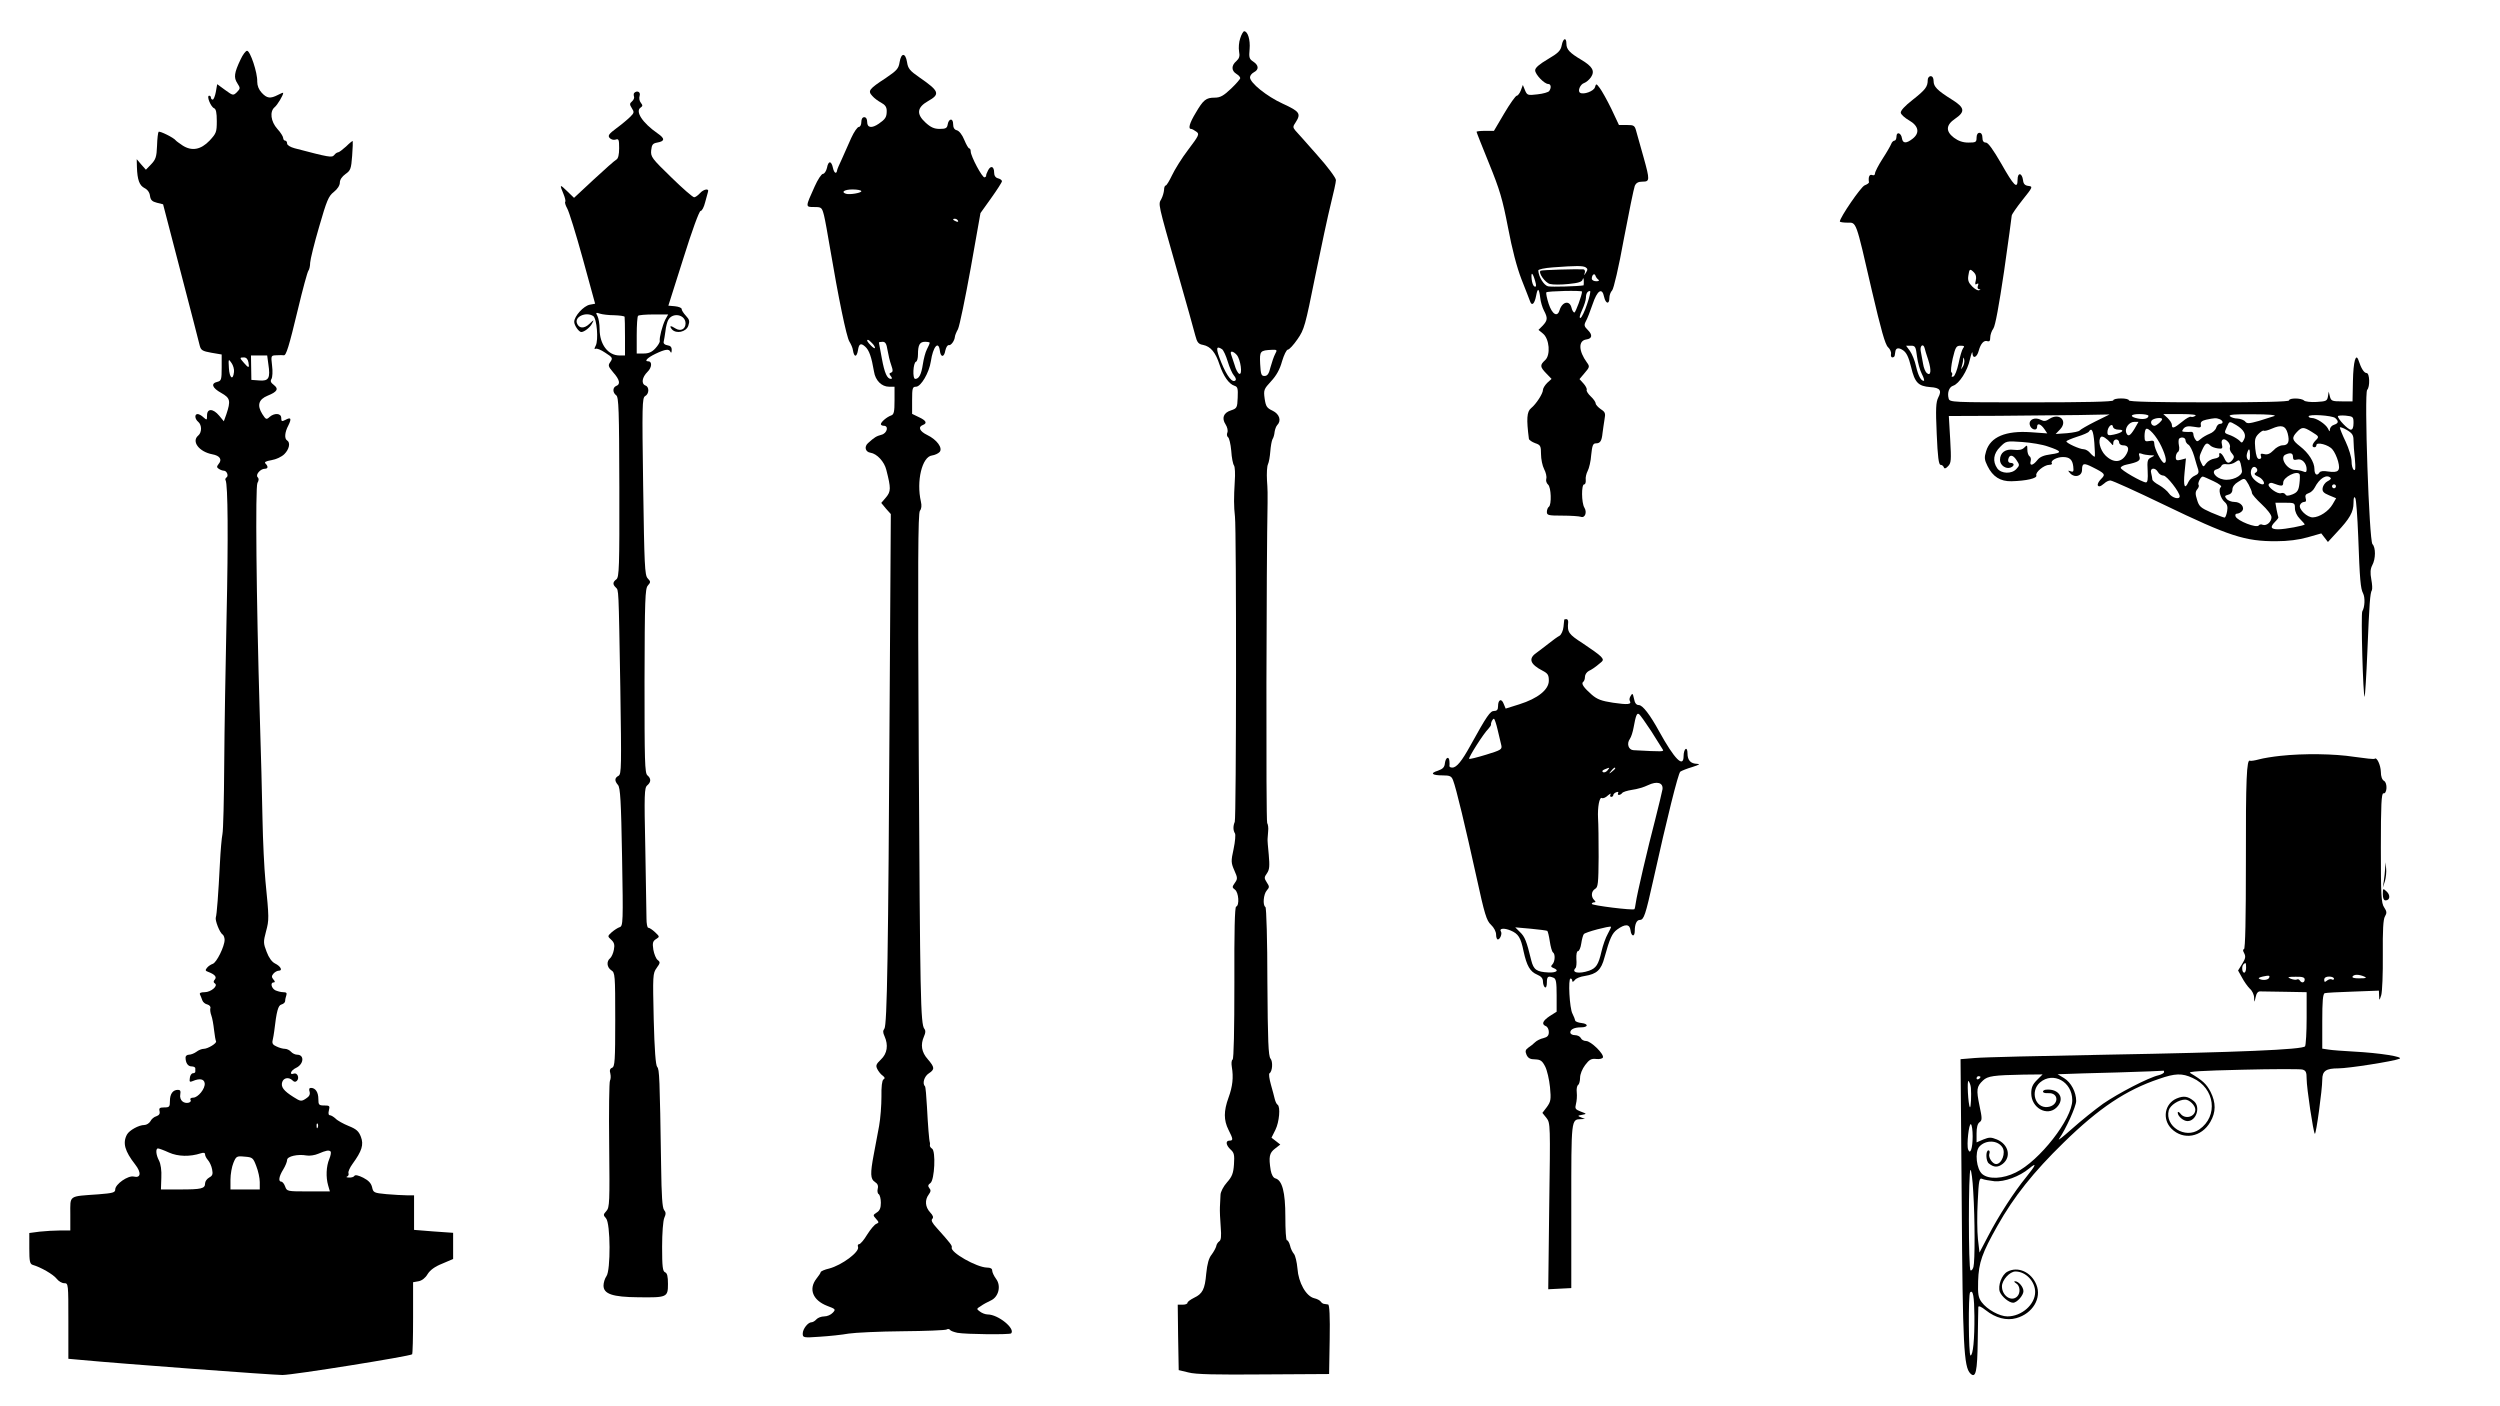 <?xml version="1.0" standalone="no"?>
<!DOCTYPE svg PUBLIC "-//W3C//DTD SVG 20010904//EN"
 "http://www.w3.org/TR/2001/REC-SVG-20010904/DTD/svg10.dtd">
<svg version="1.0" xmlns="http://www.w3.org/2000/svg"
 width="1280pt" height="720pt" viewBox="0 0 1280 720"
 preserveAspectRatio="xMidYMid meet">
<g transform="translate(0,720) scale(0.1,-0.1)"
fill="#000000" stroke="none">
<path d="M6350 7004 c-7 -19 -9 -50 -6 -67 5 -25 1 -36 -14 -50 -26 -22 -26
-49 0 -65 11 -7 20 -16 20 -22 0 -5 -21 -29 -47 -54 -38 -36 -55 -46 -84 -46
-44 0 -58 -11 -97 -78 -31 -51 -40 -82 -24 -82 5 0 16 -6 27 -14 17 -12 15
-18 -41 -92 -33 -43 -70 -103 -83 -131 -14 -29 -28 -53 -33 -53 -4 0 -8 -10
-8 -22 -1 -13 -7 -34 -14 -47 -16 -29 -20 -12 82 -371 45 -157 86 -304 92
-328 9 -35 16 -44 40 -48 39 -8 64 -39 84 -101 20 -59 48 -99 76 -108 17 -5
19 -14 17 -61 -2 -51 -4 -55 -34 -65 -39 -12 -49 -40 -28 -72 9 -14 13 -32 9
-42 -4 -9 -2 -20 4 -24 5 -3 13 -34 16 -69 2 -35 9 -69 14 -75 5 -7 7 -43 4
-82 -5 -84 -5 -127 1 -180 8 -67 7 -1546 -1 -1563 -9 -21 -9 -43 1 -59 4 -6 1
-42 -7 -80 -14 -63 -13 -71 4 -110 17 -38 17 -43 2 -64 -14 -20 -14 -23 1 -34
19 -14 24 -81 6 -87 -7 -2 -10 -124 -9 -390 0 -242 -3 -389 -9 -393 -6 -3 -7
-20 -4 -38 9 -53 4 -100 -17 -157 -25 -69 -25 -115 0 -165 24 -47 25 -55 5
-55 -22 0 -18 -24 6 -46 18 -16 20 -28 17 -75 -3 -46 -10 -64 -36 -93 -18 -20
-33 -49 -33 -64 -1 -15 -2 -43 -3 -62 -1 -19 1 -65 4 -101 4 -50 2 -69 -8 -75
-7 -5 -14 -16 -15 -25 -2 -8 -12 -27 -23 -42 -15 -18 -23 -48 -28 -97 -7 -82
-19 -104 -63 -125 -18 -9 -33 -20 -33 -25 0 -6 -11 -10 -25 -10 l-25 0 2 -167
3 -168 50 -12 c36 -10 143 -12 385 -10 l335 2 3 178 c2 115 -1 177 -8 178 -5
1 -15 2 -20 3 -6 0 -14 6 -18 12 -4 6 -19 14 -33 17 -42 10 -81 80 -86 152 -3
33 -11 67 -18 75 -7 8 -17 27 -20 43 -4 15 -11 27 -16 27 -5 0 -8 54 -8 120 0
127 -16 188 -52 197 -10 3 -19 19 -23 41 -11 69 -7 89 22 111 l27 21 -23 18
-22 17 20 40 c20 40 27 119 11 129 -5 3 -11 16 -14 28 -3 13 -12 47 -20 75 -8
29 -12 55 -7 58 15 9 18 60 5 75 -11 13 -14 89 -16 393 0 210 -5 380 -10 383
-15 9 -10 66 7 85 14 16 14 20 0 41 -14 22 -14 26 1 47 13 19 14 37 9 95 -4
39 -7 76 -6 81 0 6 2 24 3 40 2 17 -1 35 -5 41 -7 9 -4 1347 2 1639 1 28 0 79
-3 115 -2 36 0 73 5 83 5 10 10 40 12 66 2 26 7 54 11 62 5 7 10 24 11 38 2
13 8 29 13 34 23 23 12 57 -23 74 -30 14 -35 22 -41 62 -6 44 -4 49 33 89 27
29 45 61 56 102 10 33 23 60 30 60 7 0 29 24 49 53 35 50 40 70 91 323 30 148
66 315 80 371 14 56 26 110 26 121 0 11 -43 69 -96 128 -53 60 -103 117 -112
126 -13 16 -13 20 2 42 28 44 21 55 -66 95 -83 38 -168 107 -168 135 0 9 9 20
20 26 27 14 25 36 -4 55 -20 13 -22 21 -18 64 4 46 -9 91 -28 91 -4 0 -14 -16
-20 -36z m-93 -1592 c7 -5 20 -33 29 -63 9 -30 23 -62 32 -72 8 -9 12 -20 8
-24 -15 -16 -43 18 -73 91 -29 72 -28 89 4 68z m272 -24 c-7 -13 -17 -43 -24
-68 -8 -34 -16 -45 -31 -45 -16 0 -19 8 -22 62 -3 66 -1 69 61 72 26 1 27 -1
16 -21z m-197 -5 c20 -23 31 -104 13 -97 -7 3 -18 23 -24 46 -7 22 -15 46 -18
54 -7 20 11 17 29 -3z"/>
<path d="M7996 6968 c-5 -27 -18 -40 -71 -71 -44 -26 -65 -44 -65 -57 0 -21
47 -70 67 -70 14 0 17 -19 5 -36 -4 -6 -31 -14 -60 -17 -50 -6 -53 -5 -64 21
l-11 27 -10 -27 c-6 -16 -16 -28 -21 -28 -6 0 -35 -41 -64 -90 l-53 -90 -45 0
c-24 0 -44 -2 -44 -5 0 -3 29 -76 64 -162 55 -135 69 -183 97 -328 21 -111 45
-203 69 -265 21 -52 40 -103 44 -113 9 -26 23 -13 31 29 8 43 15 39 21 -11 2
-20 11 -50 19 -65 20 -38 19 -50 -6 -77 l-22 -22 23 -19 c33 -27 40 -110 11
-136 -27 -25 -27 -34 6 -68 l27 -28 -22 -20 c-12 -12 -22 -28 -22 -36 0 -19
-35 -73 -61 -94 -22 -18 -24 -56 -11 -157 1 -6 16 -16 32 -22 27 -9 30 -14 30
-56 0 -25 7 -60 16 -77 9 -17 14 -39 11 -49 -3 -10 1 -23 9 -30 16 -13 19
-104 4 -114 -5 -3 -10 -15 -10 -26 0 -17 7 -19 79 -19 44 0 86 -3 95 -6 21 -8
33 23 18 47 -15 24 -16 119 -1 119 6 0 9 10 8 23 -2 12 3 33 10 46 7 13 16 50
18 82 5 48 9 59 24 59 22 0 30 12 34 53 2 18 7 48 10 69 6 32 4 38 -19 53 -14
10 -26 23 -26 29 0 7 -11 23 -25 36 -14 13 -24 29 -21 34 2 6 -6 21 -17 33
l-20 22 27 32 c25 29 26 33 11 53 -43 59 -45 112 -3 118 30 4 33 23 8 48 -19
19 -21 25 -10 46 7 12 22 51 34 86 24 72 49 88 59 38 8 -36 27 -40 27 -6 0 14
6 31 14 39 8 8 34 119 60 263 26 137 51 259 56 272 7 16 18 22 40 22 37 0 38
7 5 125 -14 50 -30 107 -36 128 -9 35 -12 37 -50 37 l-40 0 -39 83 c-22 45
-49 93 -59 106 -18 24 -19 24 -25 4 -6 -20 -58 -39 -76 -28 -14 9 1 44 21 50
11 4 26 17 35 30 21 32 7 55 -50 89 -59 35 -76 53 -76 82 0 35 -17 29 -24 -8z
m123 -1137 c10 -7 11 -12 1 -27 -10 -16 -11 -16 -6 -1 3 9 0 17 -7 18 -33 2
-213 -3 -219 -7 -14 -9 23 -62 48 -68 15 -4 57 -4 95 0 51 5 69 11 72 23 3 10
5 8 6 -6 0 -13 0 -23 -1 -24 -25 -5 -165 -9 -182 -5 -21 5 -48 48 -50 81 -1 6
33 13 74 16 123 9 154 9 169 0z m-259 -70 c7 -24 6 -31 -3 -28 -7 2 -13 19
-15 38 -4 40 5 35 18 -10z m324 7 c6 -5 1 -8 -11 -8 -13 0 -23 6 -23 13 0 20
14 31 19 15 2 -7 9 -16 15 -20z m-84 -61 c0 -18 -33 -107 -39 -107 -5 0 -12
11 -15 25 -10 39 -47 31 -61 -13 -11 -38 -38 -22 -56 33 -9 28 -14 53 -12 58
4 7 183 11 183 4z m26 -64 c-12 -37 -28 -69 -34 -71 -7 -2 -4 14 8 40 11 24
20 52 20 64 0 21 8 34 21 34 4 0 -2 -30 -15 -67z"/>
<path d="M1232 6896 c-33 -69 -36 -93 -17 -122 16 -25 16 -27 -2 -46 -19 -18
-20 -18 -60 11 l-41 30 -7 -40 c-4 -21 -11 -39 -16 -39 -5 0 -9 5 -9 10 0 6
-4 10 -9 10 -15 0 8 -57 25 -64 10 -4 14 -23 14 -66 0 -57 -3 -63 -37 -100
-45 -47 -91 -55 -138 -25 -16 11 -32 22 -35 26 -10 14 -83 50 -88 44 -3 -3 -7
-35 -8 -72 -2 -56 -7 -70 -30 -94 l-27 -28 -24 27 -23 27 1 -40 c2 -66 13 -95
39 -108 16 -8 26 -23 28 -40 3 -21 11 -29 35 -35 l32 -8 91 -350 c50 -192 94
-361 97 -375 6 -22 14 -27 59 -35 l53 -9 0 -67 c0 -61 -2 -68 -22 -73 -35 -8
-27 -31 20 -57 46 -26 49 -40 26 -109 l-13 -36 -24 29 c-31 37 -62 38 -62 1 0
-25 -1 -25 -18 -10 -10 10 -24 17 -30 17 -17 0 -15 -25 3 -40 19 -16 19 -54 0
-70 -36 -30 4 -83 72 -96 39 -7 52 -27 32 -50 -10 -13 -10 -17 2 -25 8 -5 19
-9 25 -9 16 0 26 -28 13 -35 -5 -4 -7 -10 -4 -14 12 -20 14 -298 5 -701 -5
-239 -11 -579 -12 -755 -1 -176 -5 -336 -9 -355 -4 -19 -10 -87 -13 -150 -8
-158 -16 -263 -21 -277 -5 -15 20 -79 35 -88 5 -3 10 -16 10 -27 0 -33 -41
-117 -61 -123 -9 -3 -23 -12 -29 -20 -10 -12 -9 -16 6 -21 34 -13 45 -26 34
-39 -8 -9 -8 -15 0 -20 19 -12 -20 -45 -52 -45 -20 0 -28 -4 -24 -12 3 -7 9
-20 12 -30 3 -9 15 -19 26 -21 11 -3 18 -12 15 -19 -2 -7 0 -24 5 -37 5 -13
11 -47 14 -75 3 -28 8 -54 10 -57 6 -10 -42 -39 -63 -39 -10 0 -27 -7 -37 -15
-11 -8 -28 -15 -38 -15 -10 0 -18 -6 -18 -14 0 -28 12 -46 31 -46 10 0 19 -4
19 -10 0 -5 0 -13 0 -17 0 -5 -6 -8 -12 -8 -7 0 -15 -11 -16 -24 -3 -20 -1
-23 15 -16 35 15 58 11 61 -11 4 -27 -34 -74 -59 -74 -11 0 -17 -5 -14 -10 10
-16 -24 -24 -41 -9 -9 7 -14 22 -11 36 3 17 0 23 -12 23 -26 0 -41 -21 -41
-57 0 -30 -3 -33 -29 -33 -24 0 -28 -4 -24 -19 3 -13 -2 -21 -16 -26 -12 -3
-26 -15 -31 -26 -6 -10 -20 -19 -31 -19 -28 0 -77 -27 -89 -49 -23 -43 -11
-85 42 -153 33 -42 29 -71 -7 -62 -29 7 -95 -39 -95 -66 0 -16 -12 -19 -87
-25 -154 -11 -143 -3 -143 -101 l0 -84 -52 0 c-29 0 -77 -3 -105 -6 l-53 -7 0
-79 c0 -66 3 -79 17 -84 42 -12 106 -49 123 -71 10 -13 27 -23 39 -23 21 0 21
-3 21 -194 l0 -193 67 -6 c200 -19 982 -77 1029 -77 55 0 653 96 664 106 3 3
5 88 5 187 l0 182 28 5 c17 3 35 17 46 36 13 21 37 39 75 54 l56 24 0 67 0 67
-100 7 -100 8 0 88 0 89 -37 0 c-21 0 -68 3 -105 6 -64 6 -67 8 -73 36 -5 20
-18 34 -45 48 -24 12 -41 16 -45 10 -3 -6 -16 -10 -28 -9 -12 0 -17 3 -10 5 7
3 10 11 7 18 -2 7 7 28 21 47 48 66 58 98 43 138 -11 29 -23 40 -63 56 -27 11
-58 28 -67 38 -10 9 -23 17 -29 17 -7 0 -9 10 -5 25 6 23 3 25 -24 25 -27 0
-30 3 -30 33 0 35 -15 57 -38 57 -9 0 -11 -7 -7 -19 4 -14 -1 -25 -19 -36 -23
-15 -27 -15 -63 8 -51 32 -66 52 -58 77 7 22 34 27 53 8 8 -8 15 -9 22 -2 15
15 2 44 -16 37 -25 -9 -15 17 11 29 41 19 45 68 6 68 -10 0 -24 7 -31 15 -7 8
-21 15 -31 15 -10 0 -29 5 -43 12 -19 8 -24 16 -20 32 3 12 6 32 8 46 12 103
20 133 37 137 11 3 19 11 19 18 0 8 3 20 6 29 4 12 0 16 -16 16 -12 0 -30 5
-41 10 -20 11 -26 40 -8 40 8 0 8 5 -1 15 -10 12 -10 18 0 30 7 8 19 15 27 15
22 0 10 23 -19 37 -16 8 -32 30 -43 60 -17 44 -17 51 -3 104 16 59 16 68 -3
259 -6 63 -13 205 -15 315 -2 110 -8 351 -14 535 -18 607 -23 1165 -12 1187 8
14 8 23 1 30 -12 12 14 43 37 43 17 0 18 12 3 27 -7 7 2 12 31 17 24 4 52 17
66 31 25 25 32 59 14 70 -15 9 -12 42 6 76 18 36 14 45 -15 29 -18 -9 -21 -8
-21 10 0 25 -35 27 -60 5 -16 -15 -19 -13 -37 15 -28 45 -19 75 27 94 50 20
58 35 32 55 -16 12 -19 20 -12 31 5 8 7 39 3 68 -6 52 -6 52 23 53 16 1 32 1
37 0 12 -2 26 42 73 238 24 101 48 189 53 195 5 6 9 25 9 41 1 17 21 99 46
184 39 135 48 157 75 178 19 15 31 34 31 48 0 15 11 31 29 44 26 18 29 27 34
93 3 40 4 74 3 76 -2 1 -17 -11 -34 -28 -18 -16 -36 -30 -41 -30 -5 0 -14 -6
-20 -14 -12 -14 -24 -12 -203 35 -22 6 -38 16 -38 24 0 8 -4 15 -10 15 -5 0
-10 6 -10 13 0 7 -13 29 -30 47 -34 38 -40 89 -14 111 14 11 44 61 44 73 0 3
-12 -2 -27 -10 -39 -20 -56 -18 -83 11 -15 16 -23 36 -23 57 2 45 -36 158 -52
158 -7 0 -22 -20 -33 -44z m142 -1561 c11 -71 2 -87 -46 -83 l-41 3 -1 63 -1
62 41 0 42 0 6 -45z m-102 10 c6 -31 1 -31 -23 -3 -23 26 -23 28 0 28 12 0 20
-9 23 -25z m-74 -50 c-5 -45 -23 -31 -26 20 -3 48 -2 49 13 27 9 -12 15 -34
13 -47z m429 -3867 c-3 -8 -6 -5 -6 6 -1 11 2 17 5 13 3 -3 4 -12 1 -19z
m-762 -129 c47 -21 108 -22 163 -4 15 5 22 3 22 -6 0 -7 7 -20 15 -29 8 -9 18
-30 21 -47 5 -25 2 -33 -15 -42 -12 -7 -21 -20 -21 -30 0 -27 -19 -31 -129
-31 l-97 0 2 60 c2 37 -3 71 -12 88 -16 30 -18 62 -5 62 5 0 30 -9 56 -21z
m828 5 c3 -4 0 -21 -7 -38 -16 -38 -18 -93 -6 -135 l9 -31 -110 0 c-108 0
-110 0 -119 25 -5 14 -14 25 -20 25 -16 0 -12 27 10 62 11 18 20 40 20 49 0
19 56 31 99 23 15 -3 43 1 61 9 40 17 54 20 63 11z m-381 -74 c10 -25 18 -62
18 -82 l0 -38 -75 0 -75 0 0 50 c0 28 7 67 15 86 14 34 17 36 57 32 41 -3 44
-6 60 -48z"/>
<path d="M4606 6882 c-5 -33 -14 -43 -70 -81 -87 -57 -94 -66 -70 -92 10 -12
31 -27 46 -35 20 -11 28 -22 28 -42 0 -32 -7 -42 -40 -65 -36 -25 -60 -22 -60
8 0 16 -6 25 -15 25 -9 0 -15 -9 -15 -25 0 -14 -6 -25 -13 -25 -7 0 -25 -26
-39 -57 -14 -32 -36 -80 -48 -108 -13 -27 -24 -53 -24 -57 -3 -21 -15 -15 -21
11 -8 39 -24 40 -31 1 -4 -16 -13 -30 -20 -30 -8 0 -27 -29 -43 -65 -48 -106
-48 -105 -3 -105 38 0 40 -1 51 -43 6 -24 19 -98 30 -163 43 -255 85 -460 100
-483 8 -13 17 -33 18 -44 6 -38 20 -37 26 1 5 33 15 37 37 17 20 -18 32 -52
45 -128 7 -45 39 -77 77 -77 l28 0 0 -70 c0 -58 -3 -72 -17 -77 -23 -8 -53
-34 -53 -45 0 -4 7 -8 15 -8 27 0 17 -39 -12 -46 -26 -7 -36 -13 -69 -43 -20
-18 -14 -45 13 -49 33 -5 71 -46 81 -88 24 -94 24 -110 -2 -141 l-24 -28 24
-29 25 -28 -6 -961 c-7 -1285 -13 -1657 -27 -1674 -8 -10 -8 -20 1 -39 20 -45
14 -88 -19 -119 -25 -24 -27 -31 -18 -49 6 -12 18 -27 27 -33 12 -9 13 -15 4
-20 -7 -5 -11 -37 -10 -88 0 -44 -5 -111 -12 -150 -7 -38 -19 -103 -27 -144
-19 -100 -18 -128 6 -143 13 -8 18 -19 14 -34 -3 -12 -1 -25 5 -28 6 -4 11
-24 11 -44 0 -27 -6 -41 -21 -50 -20 -13 -20 -14 -4 -32 16 -18 16 -20 2 -26
-9 -3 -30 -28 -47 -55 -16 -27 -35 -49 -41 -49 -6 0 -9 -6 -6 -14 10 -25 -83
-94 -148 -111 -23 -5 -42 -14 -43 -18 0 -4 -10 -19 -22 -34 -41 -53 -19 -110
55 -139 43 -16 45 -18 29 -35 -10 -11 -29 -19 -44 -19 -15 0 -33 -7 -40 -15
-7 -8 -18 -15 -25 -15 -18 0 -45 -34 -45 -58 0 -21 3 -22 88 -16 48 3 114 10
147 16 33 5 157 11 275 12 118 1 220 5 227 9 6 4 14 3 17 -2 3 -5 20 -11 38
-15 45 -8 267 -10 275 -3 23 24 -66 97 -120 97 -12 0 -30 7 -40 15 -18 13 -18
14 5 28 12 9 35 21 50 28 41 18 55 75 28 111 -11 15 -20 34 -20 43 0 10 -9 15
-27 15 -52 1 -189 78 -180 103 3 9 -7 22 -76 99 -24 26 -31 40 -24 47 8 8 4
18 -11 34 -25 27 -28 63 -7 91 11 15 12 23 3 33 -8 10 -7 17 6 26 21 16 28
164 8 176 -7 4 -12 12 -11 17 1 5 1 11 0 14 -4 10 -10 88 -15 184 -3 54 -7
101 -10 104 -15 14 -4 51 19 66 32 21 31 31 -5 73 -32 36 -38 74 -19 117 8 18
9 29 2 38 -20 24 -22 164 -29 1405 -5 974 -4 1236 6 1248 8 10 10 26 5 47 -24
105 6 230 57 236 14 2 32 10 39 18 17 20 -14 63 -64 87 -39 19 -48 41 -22 51
24 9 17 23 -20 40 l-35 17 0 69 c0 63 2 70 20 70 25 0 67 71 76 130 11 75 39
108 46 55 4 -36 22 -36 28 0 4 17 11 29 18 28 11 -3 29 22 31 42 0 6 7 24 16
40 8 17 37 157 65 312 l50 282 55 77 c30 42 55 81 55 86 0 6 -9 12 -20 15 -13
3 -20 14 -20 29 0 32 -17 39 -31 12 -7 -13 -11 -25 -10 -28 1 -2 -2 -6 -8 -8
-11 -4 -71 108 -71 133 0 8 -3 15 -7 15 -5 0 -16 20 -26 44 -10 25 -26 46 -38
49 -13 3 -19 14 -19 32 0 32 -23 29 -28 -3 -3 -18 -10 -22 -41 -22 -28 0 -46
8 -73 33 -47 43 -43 77 13 109 64 36 59 51 -44 122 -49 34 -58 45 -63 78 -8
49 -30 49 -38 0z m-196 -661 c0 -9 -60 -19 -79 -13 -27 9 -7 22 34 22 25 0 45
-4 45 -9z m495 -151 c3 -6 -1 -7 -9 -4 -18 7 -21 14 -7 14 6 0 13 -4 16 -10z
m-441 -626 c9 -8 16 -20 16 -25 0 -5 -9 0 -20 11 -19 19 -25 30 -16 30 3 0 12
-7 20 -16z m80 -36 c4 -24 12 -58 19 -77 10 -28 9 -35 -1 -39 -10 -3 -10 -7
-1 -18 7 -8 7 -14 1 -14 -20 0 -33 29 -47 105 -8 42 -15 79 -15 81 0 2 8 4 19
4 14 0 20 -10 25 -42z m216 37 c0 -4 -6 -18 -14 -33 -8 -15 -17 -50 -21 -77
-8 -53 -20 -75 -39 -75 -15 0 -11 83 4 88 6 2 10 19 10 37 0 49 9 65 36 65 13
0 24 -2 24 -5z"/>
<path d="M9870 6791 c0 -35 -11 -50 -77 -102 -41 -32 -63 -56 -61 -67 2 -9 21
-26 42 -38 49 -28 57 -64 19 -94 -33 -26 -51 -25 -55 2 -4 28 -28 36 -28 9 0
-12 -5 -21 -10 -21 -6 0 -14 -8 -17 -17 -4 -10 -24 -45 -45 -77 -21 -33 -38
-66 -38 -74 0 -8 -6 -12 -15 -8 -14 5 -20 -11 -16 -37 1 -4 -9 -11 -22 -16
-19 -7 -127 -165 -127 -185 0 -3 17 -6 38 -6 48 0 42 17 126 -348 47 -201 68
-277 83 -290 10 -9 17 -25 15 -34 -2 -10 1 -18 7 -18 6 0 12 5 12 10 1 6 2 14
3 19 2 20 17 23 39 8 18 -12 29 -34 42 -87 19 -80 37 -97 98 -102 50 -3 60
-17 41 -53 -12 -24 -14 -56 -8 -187 5 -117 10 -158 20 -158 7 0 14 -6 16 -12
3 -9 10 -8 22 5 16 16 17 30 11 137 l-7 120 253 1 c140 1 325 3 412 4 l158 3
-73 -36 c-40 -20 -76 -41 -80 -46 -3 -5 -32 -11 -65 -14 l-58 -4 23 24 c40 43
-3 86 -54 54 -19 -13 -29 -14 -44 -6 -30 16 -62 3 -58 -23 4 -26 38 -37 38
-12 0 21 19 15 38 -13 l14 -21 -84 6 c-129 9 -207 -24 -229 -97 -10 -32 -9
-44 7 -76 27 -55 66 -79 122 -78 77 2 134 15 128 30 -6 16 40 54 66 54 11 0
17 4 13 9 -7 13 27 31 57 31 34 0 49 -13 53 -48 3 -26 1 -30 -13 -25 -16 5
-16 5 -1 -12 23 -23 59 -12 59 19 0 35 9 37 54 14 64 -32 67 -37 45 -59 -20
-20 -25 -39 -10 -39 5 0 16 7 25 15 8 8 22 15 31 15 10 0 133 -56 274 -124
334 -161 416 -188 576 -187 59 0 114 7 160 20 l70 20 17 -22 17 -22 46 50 c66
70 85 104 85 150 0 27 3 35 9 25 5 -8 11 -96 15 -195 8 -225 12 -268 25 -293
11 -21 9 -71 -4 -92 -8 -12 4 -445 12 -437 2 3 9 108 14 233 10 246 14 298 23
312 3 6 2 30 -3 56 -6 33 -5 53 5 72 18 33 18 91 1 108 -17 17 -43 774 -27
790 15 15 13 86 -3 86 -13 0 -28 24 -41 64 -14 42 -27 -4 -29 -105 l-2 -104
-55 0 c-49 0 -55 2 -61 25 l-6 25 -4 -25 c-4 -23 -9 -25 -58 -28 -30 -2 -59 2
-64 7 -14 14 -77 14 -77 1 0 -7 -143 -10 -410 -10 -267 0 -410 3 -410 10 0 6
-18 10 -40 10 -22 0 -40 -4 -40 -10 0 -7 -146 -10 -419 -10 -410 0 -419 0
-424 20 -8 30 3 59 23 65 31 10 74 77 86 135 7 30 13 44 13 32 1 -31 23 -23
32 12 10 37 27 56 45 49 10 -3 14 2 14 19 0 13 7 34 16 46 10 14 29 119 55
294 21 149 39 277 39 284 0 6 25 42 55 80 53 66 54 69 31 72 -18 2 -26 10 -28
29 -5 39 -28 42 -28 3 0 -51 -19 -32 -84 83 -41 71 -67 107 -78 107 -12 0 -18
8 -18 25 0 16 -6 25 -15 25 -9 0 -15 -9 -15 -25 0 -23 -4 -25 -42 -25 -28 0
-51 8 -74 25 -43 33 -41 65 6 97 53 36 50 57 -16 98 -75 47 -94 66 -94 95 0
16 -6 25 -15 25 -8 0 -15 -9 -15 -19z m237 -986 c10 -10 13 -24 9 -41 -5 -19
-3 -24 5 -18 9 5 10 2 6 -9 -4 -10 -1 -17 6 -18 9 0 9 -2 0 -5 -6 -3 -22 6
-35 19 -19 19 -24 32 -20 56 5 35 8 37 29 16z m-292 -430 c4 -31 15 -71 25
-90 10 -19 14 -35 10 -35 -15 0 -29 27 -40 75 -6 28 -20 62 -31 78 l-20 27 25
0 c22 0 25 -5 31 -55z m39 43 c1 -7 10 -35 19 -62 17 -53 13 -84 -8 -66 -7 6
-16 27 -19 48 -4 20 -9 49 -12 65 -5 27 13 41 20 15z m197 -1 c-6 -8 -16 -42
-23 -77 -8 -36 -19 -65 -27 -68 -8 -3 -11 0 -7 6 3 6 2 13 -3 16 -4 3 -1 35 7
71 14 58 18 65 40 65 19 0 22 -3 13 -13z m-1 -94 c-11 -17 -11 -17 -6 0 3 10
7 26 7 35 1 15 2 15 6 0 2 -10 -1 -25 -7 -35z m950 -252 c0 -14 -23 -20 -53
-14 -46 9 -41 23 7 23 25 0 46 -4 46 -9z m240 0 c-8 -6 -18 -7 -22 -5 -5 3
-25 -8 -45 -25 -42 -34 -53 -38 -53 -16 0 8 -10 23 -22 35 l-22 20 90 0 c58 0
84 -4 74 -9z m405 -1 c-11 -4 -47 -15 -79 -25 -50 -14 -61 -15 -70 -4 -6 8
-24 15 -40 16 -15 0 -33 6 -39 12 -8 8 24 11 119 10 77 0 121 -4 109 -9z m311
-10 c19 -17 18 -27 -6 -35 -11 -3 -20 -14 -21 -23 0 -14 -2 -13 -10 4 -12 23
-59 54 -83 54 -9 0 -16 4 -16 8 0 13 119 5 136 -8z m94 -26 c0 -23 -5 -34 -14
-34 -14 0 -66 54 -66 69 0 3 18 5 40 3 38 -4 40 -6 40 -38z m-980 20 c0 -9
-28 -34 -39 -34 -17 0 -24 22 -10 31 16 10 49 12 49 3z m294 0 c20 -8 21 -24
2 -24 -7 0 -16 -9 -19 -20 -3 -11 -18 -25 -34 -31 -15 -6 -36 -18 -46 -27 -16
-14 -19 -14 -27 -2 -6 8 -10 21 -10 28 0 7 -6 12 -12 11 -7 -1 -21 -1 -32 0
-16 1 -16 3 -6 17 10 11 23 14 52 9 34 -6 39 -5 36 11 -2 13 5 20 27 25 43 9
51 10 69 3z m-435 -49 c-23 -38 -34 -43 -43 -20 -8 23 15 55 41 55 l22 0 -20
-35z m520 19 c40 -24 54 -50 40 -75 -9 -18 -12 -18 -22 -6 -7 7 -27 20 -44 27
-38 14 -36 11 -21 45 13 30 12 29 47 9z m-601 -24 c34 0 18 -16 -25 -25 -28
-6 -33 -4 -33 12 0 26 24 50 28 29 2 -10 14 -16 30 -16z m865 -19 c11 -43 3
-61 -26 -61 -13 0 -34 -11 -47 -26 -18 -18 -31 -23 -47 -19 -17 4 -21 2 -17
-10 4 -9 0 -15 -9 -15 -10 0 -16 15 -20 53 -4 43 -2 56 15 74 12 12 24 20 28
18 5 -3 23 2 41 10 50 22 71 16 82 -24z m337 -36 c0 -17 3 -60 7 -95 4 -47 3
-61 -5 -56 -7 4 -12 24 -12 44 0 20 -14 66 -30 100 -17 35 -30 68 -30 73 0 4
16 -1 35 -12 29 -17 35 -27 35 -54z m-984 -30 c25 -53 30 -85 14 -85 -12 0
-50 73 -50 98 0 15 -5 18 -25 14 -22 -4 -25 -1 -25 25 0 16 3 33 7 36 11 12
55 -36 79 -88z m770 74 c39 -24 39 -25 19 -45 -17 -18 -20 -34 -5 -34 6 0 10
5 10 11 0 18 63 2 82 -22 10 -11 23 -39 29 -61 13 -49 2 -60 -52 -52 -22 4
-39 2 -43 -5 -13 -20 -26 -11 -26 17 0 36 -30 83 -74 117 -41 32 -44 43 -16
73 26 27 34 27 76 1z m-1113 -56 c3 -38 4 -70 2 -71 -2 -2 -12 6 -22 17 -9 12
-25 21 -35 21 -20 0 -88 31 -88 40 0 4 25 14 55 24 30 9 57 21 60 26 14 23 23
6 28 -57z m85 -2 c10 -13 12 -13 12 2 0 9 7 17 15 17 8 0 15 -7 15 -15 0 -8 9
-15 19 -15 27 0 34 -15 20 -42 -25 -48 -68 -51 -110 -9 -27 28 -39 77 -22 94
7 7 30 -8 51 -32z m382 14 c0 -7 7 -18 15 -22 8 -5 21 -31 29 -58 8 -28 17
-59 21 -70 4 -15 0 -23 -17 -30 -13 -5 -27 -20 -33 -32 -19 -43 -27 -23 -20
48 l7 72 -26 -7 c-21 -5 -26 -3 -26 13 0 11 5 23 11 27 6 3 9 19 5 34 -3 15
-2 30 1 34 12 11 33 6 33 -9z m220 -10 c6 -8 10 -20 7 -27 -2 -7 2 -21 11 -30
12 -14 12 -20 2 -33 -18 -21 -29 -19 -42 10 -12 26 -30 35 -25 13 1 -8 -10
-14 -25 -16 -15 -2 -34 -13 -42 -24 -15 -21 -15 -21 -27 5 -10 21 -9 32 5 61
18 39 25 43 44 24 6 -6 23 -12 38 -14 23 -3 25 0 20 22 -7 28 14 34 34 9z
m-925 -21 c72 -24 75 -32 16 -40 -37 -5 -57 -13 -70 -30 -23 -29 -41 -31 -34
-5 3 10 0 22 -6 25 -6 4 -11 19 -11 34 0 24 -1 25 -16 10 -11 -11 -27 -14 -53
-11 -43 6 -71 -14 -71 -52 0 -27 30 -48 54 -39 21 8 21 24 0 24 -9 0 -14 7
-12 17 5 27 24 26 42 -2 17 -25 17 -28 0 -46 -24 -27 -78 -25 -98 3 -25 36
-20 76 15 110 30 30 31 31 112 25 45 -3 105 -13 132 -23z m1035 -46 c0 -23 -3
-29 -11 -21 -6 6 -8 20 -4 32 9 30 15 26 15 -11z m-512 1 c26 0 26 -1 6 -11
-19 -9 -21 -17 -18 -69 2 -42 0 -59 -9 -59 -20 1 -130 64 -129 75 1 6 14 13
29 16 62 13 74 21 67 42 -5 16 -3 19 11 14 9 -4 29 -7 43 -8z m732 -8 c0 -15
5 -18 21 -14 25 7 49 -19 49 -50 0 -14 -4 -17 -17 -11 -10 4 -29 8 -43 8 -42
1 -81 66 -47 79 25 11 37 7 37 -12z m-261 -73 c1 -26 -54 -51 -95 -43 -42 7
-66 44 -35 52 11 3 22 11 25 18 2 7 14 11 28 8 13 -2 32 3 43 11 18 13 21 13
27 -7 3 -12 6 -30 7 -39z m77 11 c3 -6 1 -15 -7 -19 -10 -6 -6 -12 14 -21 23
-10 39 -39 21 -39 -14 0 -45 22 -54 40 -17 31 8 68 26 39z m-507 -16 c5 -10
18 -18 28 -18 17 0 83 -85 83 -106 0 -19 -40 -8 -55 15 -8 12 -31 31 -50 42
-19 10 -35 23 -35 29 0 5 -3 20 -6 33 -8 27 20 31 35 5z m725 -11 c2 -4 2 -27
-1 -49 -4 -34 -11 -44 -35 -54 -23 -9 -32 -9 -37 0 -4 6 -14 9 -22 6 -18 -7
-72 33 -63 46 3 6 11 8 18 6 49 -18 56 -18 56 2 0 28 71 64 84 43z m-440 -36
c28 -13 44 -26 37 -30 -15 -10 -3 -57 19 -76 13 -11 17 -24 13 -47 -3 -18 -9
-33 -13 -33 -5 0 -36 12 -69 26 -54 24 -62 31 -72 65 -10 30 -9 42 1 54 7 8
10 18 7 22 -7 7 10 43 21 43 4 0 29 -11 56 -24z m599 17 c4 -3 -3 -11 -16 -17
-12 -6 -23 -22 -25 -34 -3 -18 4 -26 33 -38 l36 -15 -18 -31 c-21 -36 -67 -66
-101 -67 -29 -1 -74 42 -66 63 3 9 13 16 21 16 10 0 12 6 8 19 -4 14 0 21 15
26 11 3 25 16 31 28 25 49 62 71 82 50z m-420 -34 c9 -17 17 -36 17 -43 0 -7
23 -33 50 -58 28 -26 50 -54 50 -66 0 -24 -25 -46 -45 -39 -8 4 -17 2 -20 -3
-10 -16 -110 23 -119 46 -3 8 0 14 7 14 7 0 18 5 25 12 18 18 -4 48 -37 48
-16 0 -34 7 -41 16 -11 13 -10 16 8 21 14 3 22 13 22 27 0 13 11 28 28 38 35
23 34 23 55 -13z m447 -9 c0 -5 -4 -10 -10 -10 -5 0 -10 5 -10 10 0 6 5 10 10
10 6 0 10 -4 10 -10z m-210 -112 c0 -17 10 -39 25 -54 14 -14 25 -27 25 -29 0
-6 -100 -25 -135 -25 -39 0 -44 11 -16 39 11 11 18 21 16 23 -1 2 -5 19 -9 39
l-6 35 50 0 c48 0 50 -1 50 -28z"/>
<path d="M3247 6724 c-3 -3 -3 -12 -1 -18 3 -7 -2 -18 -10 -25 -13 -11 -13
-16 -1 -35 13 -20 12 -24 -8 -44 -12 -12 -44 -39 -70 -58 -39 -29 -46 -38 -36
-50 7 -8 20 -12 30 -9 17 6 19 1 19 -44 0 -33 -5 -53 -14 -58 -8 -4 -60 -50
-116 -102 l-101 -94 -35 34 c-38 37 -40 36 -19 -14 8 -19 12 -37 9 -40 -3 -3
1 -18 10 -34 9 -15 45 -131 80 -258 l63 -230 -27 -5 c-32 -6 -80 -59 -80 -88
0 -18 24 -52 36 -52 15 0 45 23 55 43 12 22 11 22 -14 -2 -27 -25 -53 -23 -63
4 -13 34 47 60 83 37 19 -12 28 -124 13 -152 -7 -13 -8 -20 -1 -16 6 4 28 -5
50 -20 38 -24 39 -28 26 -47 -13 -18 -11 -23 15 -54 33 -37 38 -61 15 -69 -19
-8 -19 -34 0 -48 13 -9 15 -75 16 -471 1 -408 -1 -460 -15 -471 -19 -14 -20
-26 -3 -42 15 -16 14 10 23 -511 6 -407 6 -444 -9 -453 -21 -11 -21 -26 -3
-47 12 -13 16 -84 21 -369 6 -334 5 -353 -12 -359 -10 -3 -28 -15 -41 -26 -22
-20 -22 -21 -2 -39 15 -14 18 -26 13 -51 -3 -17 -12 -37 -19 -43 -20 -16 -17
-47 6 -62 19 -12 20 -23 20 -252 0 -210 -2 -241 -16 -247 -11 -4 -14 -13 -9
-30 3 -13 2 -29 -2 -36 -4 -7 -6 -155 -4 -330 3 -293 2 -319 -14 -337 -17 -19
-17 -21 -2 -38 23 -26 24 -267 2 -296 -8 -11 -15 -33 -15 -48 0 -43 46 -59
178 -60 147 -2 152 0 152 68 0 39 -4 56 -15 60 -12 5 -15 29 -15 130 0 71 5
134 11 148 9 20 9 29 -1 41 -9 11 -13 73 -15 222 -7 462 -9 498 -20 510 -8 8
-14 87 -18 245 -5 224 -5 234 15 262 19 26 19 30 5 41 -8 6 -18 30 -22 53 -5
34 -3 43 14 54 19 12 19 12 -5 35 -14 13 -29 23 -35 23 -5 0 -9 21 -9 48 0 26
-3 187 -6 357 -6 279 -5 312 10 324 20 17 20 35 1 51 -14 11 -15 73 -15 484 1
417 3 473 17 488 15 17 15 20 -1 37 -15 16 -17 67 -23 471 -6 416 -5 453 10
462 21 11 22 47 2 54 -23 9 -18 42 10 70 23 22 25 54 4 54 -22 0 -5 18 36 38
52 25 71 27 78 10 3 -7 6 -3 6 9 1 15 -6 23 -21 25 -14 2 -22 9 -20 18 2 8 6
33 9 54 2 22 9 48 14 57 22 42 89 29 89 -17 0 -29 -25 -42 -51 -26 -26 17 -34
15 -19 -4 22 -25 73 -14 84 18 8 23 6 32 -12 51 -12 13 -22 28 -22 35 0 6 -15
12 -34 14 l-34 3 77 243 c44 141 81 242 88 242 7 0 17 19 23 43 6 23 13 48 15
55 7 19 -23 14 -42 -8 -10 -11 -23 -20 -29 -20 -7 0 -60 46 -118 103 -98 95
-105 104 -102 137 3 29 8 36 31 40 40 7 40 21 2 47 -78 54 -117 114 -86 133
10 7 10 11 0 24 -7 8 -10 24 -6 36 6 19 -13 29 -28 14z m-102 -1138 c28 -1 51
-4 53 -8 1 -5 2 -51 2 -103 l0 -95 -28 0 c-59 0 -102 57 -102 135 0 26 -5 55
-11 67 -10 18 -8 19 13 12 12 -4 46 -8 73 -8z m261 -23 c-15 -31 -31 -92 -28
-109 1 -6 -9 -23 -22 -37 -18 -20 -35 -27 -61 -27 l-35 0 0 93 c0 52 3 97 7
100 3 4 39 7 80 7 l74 0 -15 -27z"/>
<path d="M8009 4028 c0 -2 -2 -19 -4 -38 -2 -19 -11 -39 -20 -45 -10 -5 -35
-23 -56 -40 -21 -16 -49 -38 -63 -48 -42 -29 -32 -58 32 -91 27 -14 32 -22 32
-51 0 -46 -56 -91 -151 -121 l-70 -22 -10 24 c-11 30 -29 23 -29 -12 0 -17 -5
-24 -20 -24 -20 0 -37 -24 -122 -178 -43 -78 -70 -112 -92 -112 -9 0 -15 3
-15 8 1 4 1 15 0 25 -2 27 -19 20 -23 -10 -2 -22 -11 -30 -36 -39 -42 -13 -31
-24 25 -24 37 0 45 -4 53 -26 15 -37 63 -238 119 -492 42 -193 52 -226 75
-247 15 -14 26 -35 26 -50 0 -14 4 -25 9 -25 11 0 23 29 16 40 -11 17 15 20
49 6 40 -17 52 -35 67 -108 16 -73 33 -103 69 -118 21 -9 30 -19 30 -36 0 -12
5 -26 10 -29 6 -4 10 7 10 24 0 32 6 36 34 25 13 -5 16 -23 16 -90 l0 -84 -35
-22 c-37 -25 -44 -42 -20 -52 8 -3 15 -16 15 -30 0 -18 -7 -26 -27 -31 -15 -3
-35 -13 -43 -21 -8 -8 -24 -21 -35 -28 -15 -11 -17 -18 -9 -37 8 -17 19 -23
44 -23 27 -1 36 -7 51 -36 10 -19 21 -67 25 -106 6 -64 4 -74 -16 -102 l-23
-30 21 -26 c20 -26 20 -35 14 -452 l-5 -425 59 3 59 3 0 420 c0 451 -1 443 50
445 l20 1 -20 8 c-19 8 -18 9 5 13 25 5 25 5 -7 17 -28 11 -30 15 -24 39 4 15
6 41 4 59 -2 17 1 34 7 38 5 3 10 20 10 37 0 18 11 45 26 65 21 28 32 34 57
31 17 -2 32 2 34 8 6 18 -62 84 -86 84 -12 0 -24 7 -27 15 -4 8 -17 15 -30 15
-14 0 -24 6 -24 14 0 16 21 26 55 26 37 0 39 18 3 22 -18 2 -33 8 -33 13 -1 6
-7 21 -14 35 -15 27 -23 180 -10 180 5 0 9 -5 9 -12 0 -7 5 -6 13 4 6 9 29 18
51 21 61 10 84 30 101 95 27 98 39 124 65 143 41 30 64 28 68 -3 4 -34 22 -37
22 -4 0 35 10 56 26 56 21 0 29 26 69 205 70 316 127 544 138 554 7 5 35 16
62 24 35 11 42 16 25 16 -34 1 -50 18 -50 54 0 16 -4 26 -10 22 -5 -3 -10 -19
-10 -36 0 -63 -46 -17 -125 126 -47 86 -85 135 -104 135 -13 0 -21 10 -25 33
-6 27 -8 30 -17 14 -6 -9 -8 -21 -4 -26 10 -18 -11 -20 -86 -9 -59 9 -81 17
-109 41 -41 36 -56 57 -44 66 5 3 9 15 9 26 0 11 9 24 20 30 12 5 34 20 49 33
27 21 28 23 12 41 -9 10 -51 40 -92 67 -73 47 -80 57 -75 107 1 9 -3 17 -8 17
-6 0 -11 -1 -12 -2z m445 -571 c28 -45 55 -88 59 -94 8 -12 2 -12 -149 -4 -26
1 -37 33 -19 58 7 10 15 36 19 58 11 61 17 76 27 69 6 -3 34 -43 63 -87z
m-786 6 c8 -32 16 -68 19 -80 4 -20 -3 -24 -78 -47 -46 -14 -85 -24 -87 -21
-5 5 74 130 98 153 8 9 14 18 14 21 -2 10 8 31 15 31 3 0 12 -26 19 -57z m562
-208 c-7 -8 -17 -12 -23 -8 -6 4 -3 9 9 14 27 11 28 11 14 -6z m40 11 c0 -2
-8 -10 -17 -17 -16 -13 -17 -12 -4 4 13 16 21 21 21 13z m242 -107 c-2 -13
-19 -82 -37 -154 -38 -145 -94 -384 -100 -429 -2 -15 -5 -30 -7 -31 -7 -7
-218 19 -218 27 0 4 5 8 12 8 9 0 9 3 0 12 -17 17 -15 45 5 57 15 8 17 28 18
163 0 84 -1 173 -3 198 -3 57 7 112 20 104 5 -3 19 2 30 13 12 10 18 12 14 6
-4 -7 -2 -13 3 -13 6 0 11 4 11 9 0 5 7 12 16 15 8 3 12 2 9 -4 -3 -6 -2 -10
4 -10 5 0 12 4 16 9 3 6 26 13 51 17 25 3 62 14 82 24 46 22 78 13 74 -21z
m-280 -740 c-11 -19 -25 -59 -32 -89 -16 -70 -28 -87 -64 -100 -52 -18 -93
-10 -69 14 4 4 6 25 4 46 -1 24 2 40 8 40 6 0 14 17 17 39 3 21 9 43 13 48 5
10 132 43 139 38 2 -1 -6 -18 -16 -36z m-310 15 c3 -2 9 -27 13 -54 4 -27 11
-52 16 -56 13 -8 11 -48 -3 -62 -9 -9 -7 -13 5 -18 32 -12 17 -25 -25 -23 -61
3 -76 14 -88 62 -24 99 -33 121 -57 144 l-25 25 79 -7 c43 -4 81 -9 85 -11z"/>
<path d="M11675 3330 c-38 -4 -88 -12 -109 -18 -22 -6 -42 -9 -46 -7 -17 11
-22 -93 -21 -517 0 -290 -3 -448 -10 -448 -6 0 -6 -8 1 -20 9 -17 7 -28 -10
-55 l-21 -34 20 -36 c11 -21 29 -46 40 -57 12 -10 22 -31 22 -46 1 -27 1 -27
8 3 4 20 12 30 24 29 9 0 67 -1 127 -2 l110 -2 0 -132 c0 -73 -4 -138 -8 -145
-11 -17 -344 -31 -1017 -43 -330 -6 -633 -13 -674 -17 l-73 -6 6 -731 c5 -737
11 -845 44 -878 28 -28 36 9 38 169 1 87 3 164 3 171 1 8 15 2 39 -17 49 -39
106 -54 155 -40 84 23 132 103 103 172 -26 64 -94 95 -148 66 -29 -15 -50 -72
-39 -103 10 -25 47 -56 68 -56 20 0 53 38 53 59 0 22 -25 51 -43 51 -7 0 -4
-5 6 -11 20 -12 23 -49 5 -67 -29 -29 -78 3 -78 52 0 32 40 76 69 76 53 0 101
-51 101 -105 0 -64 -69 -125 -142 -125 -40 0 -104 35 -132 73 -17 23 -20 40
-18 108 3 95 20 143 99 283 83 148 185 276 339 426 181 177 319 269 488 326
83 29 118 30 172 5 115 -52 133 -196 34 -264 -72 -50 -177 16 -156 98 7 26 51
55 84 55 22 0 52 -30 52 -51 0 -38 -53 -52 -76 -21 -7 9 -14 12 -14 5 0 -18
29 -43 50 -43 45 0 68 72 33 102 -30 25 -52 29 -88 14 -62 -26 -76 -106 -27
-155 60 -60 154 -44 199 35 29 50 29 98 1 154 -21 40 -40 58 -104 96 -14 8 54
12 266 17 157 4 295 4 308 1 18 -5 22 -13 22 -48 0 -46 34 -274 42 -281 6 -7
38 226 38 277 0 45 19 58 83 58 50 0 281 36 312 49 25 10 -101 30 -235 37 -52
3 -110 7 -127 10 l-33 5 0 140 c0 103 3 141 13 144 6 2 72 6 145 8 l132 5 1
-27 c1 -26 1 -26 11 4 5 17 9 109 8 207 -1 126 2 182 11 196 10 17 10 25 -4
46 -15 22 -17 60 -17 306 0 219 3 279 13 278 19 -4 22 54 3 64 -10 6 -16 23
-16 46 -1 35 -21 78 -32 67 -2 -3 -49 2 -104 10 -103 16 -259 18 -379 5z
m-175 -1085 c0 -14 -4 -25 -10 -25 -11 0 -14 33 -3 43 11 11 13 8 13 -18z
m118 -51 c-4 -11 -30 -15 -48 -7 -10 4 -6 8 15 13 33 7 38 6 33 -6z m487 6
c15 -7 10 -9 -23 -9 -26 -1 -41 3 -37 9 7 12 32 12 60 0z m-305 -15 c0 -17
-16 -20 -25 -5 -4 6 -10 8 -15 5 -4 -3 -19 -1 -32 4 -19 8 -15 10 25 10 35 1
47 -3 47 -14z m150 4 c0 -5 -5 -7 -10 -4 -6 4 -17 1 -25 -5 -12 -10 -15 -9
-15 4 0 10 9 16 25 16 14 0 25 -5 25 -11z m-870 -478 c0 -5 -12 -12 -27 -16
-53 -12 -208 -93 -285 -146 -42 -30 -114 -88 -160 -129 -46 -41 -75 -64 -65
-50 34 49 87 165 87 193 0 45 -26 95 -62 117 l-33 20 35 1 c19 1 141 5 270 8
129 4 236 8 238 9 1 1 2 -2 2 -7z m-651 -41 c-22 -22 -29 -38 -29 -68 0 -75
82 -120 130 -72 44 44 14 96 -52 91 -10 0 -18 -5 -18 -10 0 -6 12 -9 26 -8 59
4 56 -65 -3 -71 -63 -6 -90 81 -38 126 67 57 165 4 165 -91 0 -96 -168 -311
-289 -370 -66 -33 -138 -36 -171 -9 -31 25 -40 114 -16 141 32 36 94 34 118
-3 19 -28 -3 -86 -32 -86 -18 0 -40 33 -35 51 4 11 2 19 -4 19 -15 0 -14 -55
2 -67 26 -21 46 -21 71 -2 45 36 30 100 -30 125 -30 12 -39 12 -69 0 l-35 -15
0 46 c0 30 5 50 15 57 14 10 14 19 0 85 -17 82 -15 98 18 129 24 23 55 27 208
30 l97 1 -29 -29z m-289 16 c0 -3 -4 -8 -10 -11 -5 -3 -10 -1 -10 4 0 6 5 11
10 11 6 0 10 -2 10 -4z m-49 -56 c3 -35 0 -104 -5 -99 -9 10 -16 143 -7 134 5
-6 11 -21 12 -35z m9 -248 c0 -61 -12 -96 -23 -68 -9 23 4 137 14 130 5 -3 9
-31 9 -62z m274 -209 c-63 -77 -141 -198 -195 -302 l-44 -84 -8 69 c-4 38 -5
124 -1 192 5 110 8 123 23 116 9 -4 37 -9 63 -12 50 -4 128 24 178 66 40 33
35 18 -16 -45z m-271 -75 c9 -141 9 -356 1 -385 -4 -13 -10 -20 -15 -17 -11 7
-11 514 0 514 4 0 11 -51 14 -112z m6 -636 c1 -118 -7 -202 -20 -202 -10 0
-12 313 -2 323 15 15 21 -21 22 -121z"/>
<path d="M12212 2754 c-1 -17 -4 -47 -7 -65 l-5 -34 11 34 c5 18 8 47 6 65
l-4 31 -1 -31z"/>
<path d="M12200 2622 c0 -21 5 -32 14 -32 23 0 26 27 5 46 -18 17 -19 16 -19
-14z"/>
</g>
</svg>
